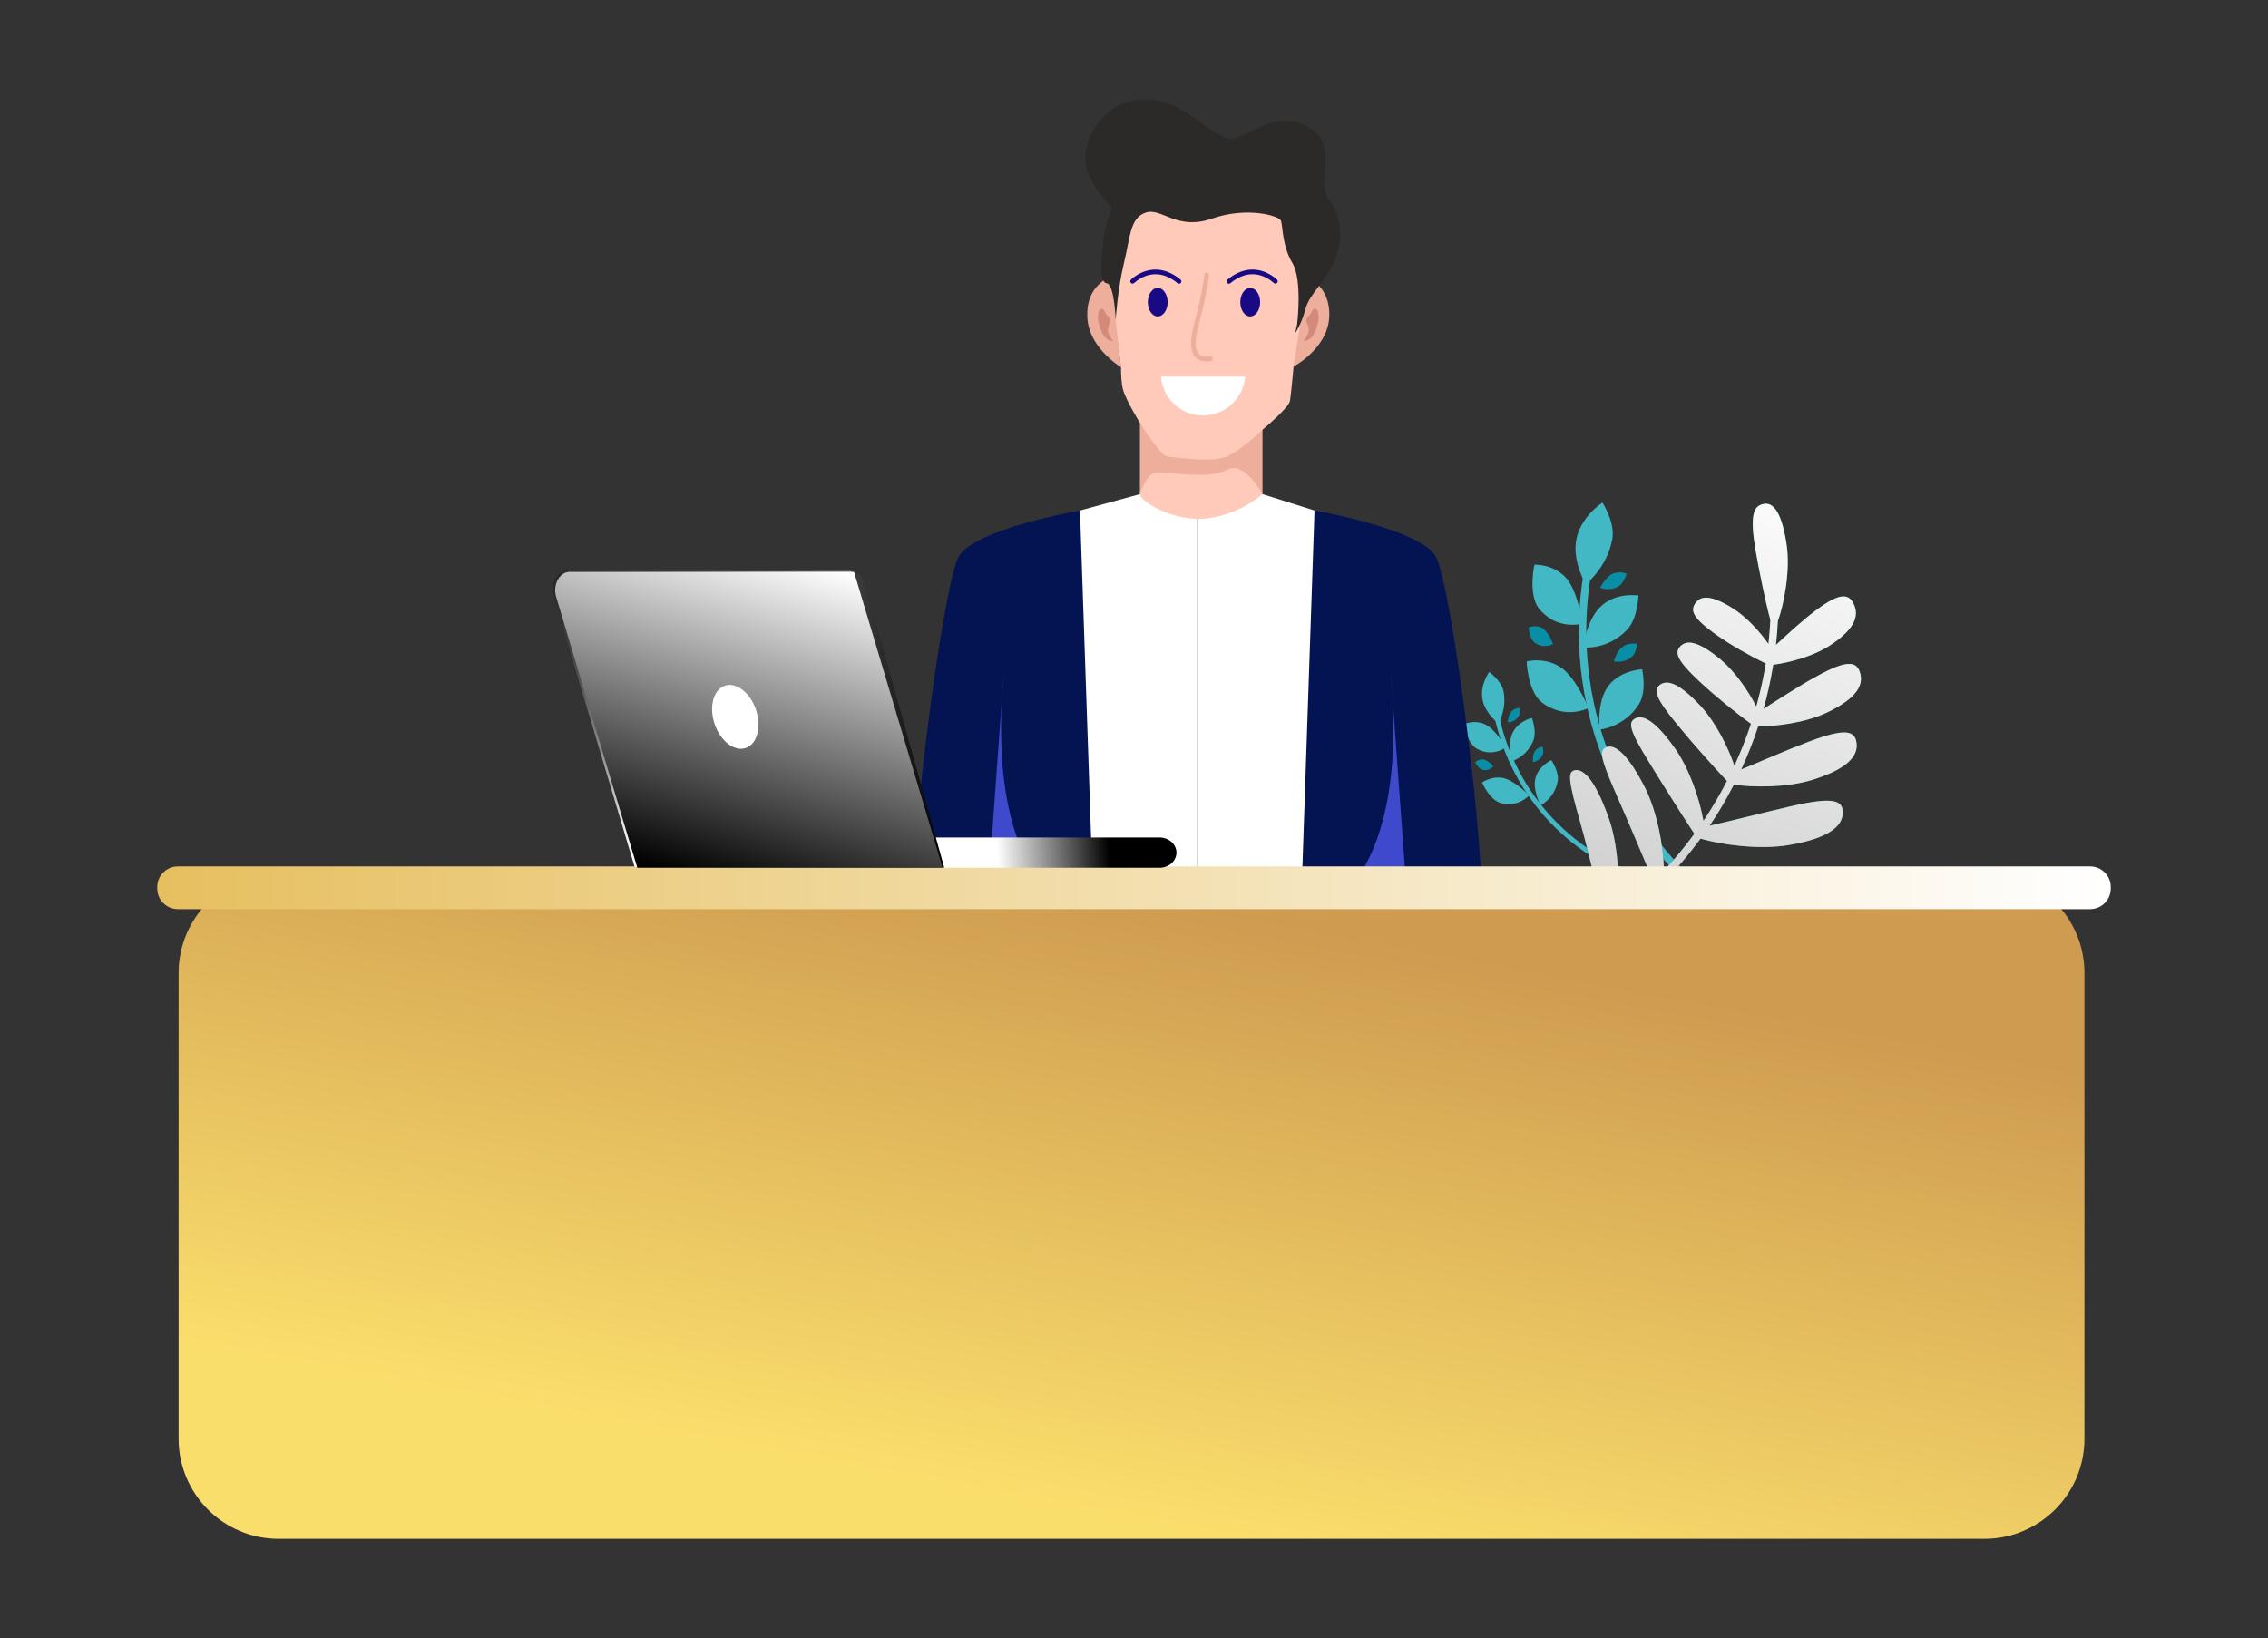 <?xml version="1.0" encoding="UTF-8"?>
<!DOCTYPE svg PUBLIC "-//W3C//DTD SVG 1.1//EN" "http://www.w3.org/Graphics/SVG/1.1/DTD/svg11.dtd">
<!-- Creator: CorelDRAW 2021 (64-Bit) -->
<svg xmlns="http://www.w3.org/2000/svg" xml:space="preserve" width="38.674mm" height="27.939mm" version="1.1" style="shape-rendering:geometricPrecision; text-rendering:geometricPrecision; image-rendering:optimizeQuality; fill-rule:evenodd; clip-rule:evenodd"
viewBox="0 0 865.07 624.95"
 xmlns:xlink="http://www.w3.org/1999/xlink"
 xmlns:xodm="http://www.corel.com/coreldraw/odm/2003">
 <rect x="0" y="0" width="865.07" height="624.95" fill="#333333" stroke="none"/>
 <defs>
  <style type="text/css">
   <![CDATA[
    .fil0 {fill:none}
    .fil11 {fill:#2B2A29;fill-rule:nonzero}
    .fil5 {fill:#041452;fill-rule:nonzero}
    .fil2 {fill:#088EA5;fill-rule:nonzero}
    .fil12 {fill:#180A85;fill-rule:nonzero}
    .fil3 {fill:#1C9995;fill-rule:nonzero}
    .fil7 {fill:#3F49CC;fill-rule:nonzero}
    .fil1 {fill:#41B8C3;fill-rule:nonzero}
    .fil10 {fill:#D38A79;fill-rule:nonzero}
    .fil9 {fill:#EDAE9C;fill-rule:nonzero}
    .fil8 {fill:#FFCABA;fill-rule:nonzero}
    .fil6 {fill:white;fill-rule:nonzero}
    .fil14 {fill:url(#id2);fill-rule:nonzero}
    .fil15 {fill:url(#id3);fill-rule:nonzero}
    .fil17 {fill:url(#id4);fill-rule:nonzero}
    .fil18 {fill:url(#id5);fill-rule:nonzero}
    .fil13 {fill:url(#id6);fill-rule:nonzero}
    .fil16 {fill:url(#id7);fill-rule:nonzero}
    .fil4 {fill:url(#id8);fill-rule:nonzero}
   ]]>
  </style>
     <mask id="id0">
  <linearGradient id="id1" gradientUnits="userSpaceOnUse" x1="224.8" y1="188.58" x2="296.86" y2="289.98">
   <stop offset="0" style="stop-opacity:0.2; stop-color:white"/>
   <stop offset="1" style="stop-opacity:1; stop-color:white"/>
  </linearGradient>
      <rect style="fill:url(#id1)" x="162.27" y="146.95" width="197.12" height="184.66"/>
     </mask>
  <linearGradient id="id2" gradientUnits="userSpaceOnUse" x1="59.98" y1="338.71" x2="805.09" y2="338.71">
   <stop offset="0" style="stop-opacity:1; stop-color:#E6BF5F"/>
   <stop offset="1" style="stop-opacity:1; stop-color:white"/>
  </linearGradient>
  <linearGradient id="id3" gradientUnits="userSpaceOnUse" x1="423.24" y1="324.01" x2="380.4" y2="326.58">
   <stop offset="0" style="stop-opacity:1; stop-color:black"/>
   <stop offset="1" style="stop-opacity:1; stop-color:white"/>
  </linearGradient>
  <linearGradient id="id4" gradientUnits="userSpaceOnUse" xlink:href="#id3" x1="230.8" y1="197.03" x2="290.85" y2="281.53">
  </linearGradient>
  <linearGradient id="id5" gradientUnits="userSpaceOnUse" x1="303.82" y1="212.73" x2="267.48" y2="336.51">
   <stop offset="0" style="stop-opacity:1; stop-color:white"/>
   <stop offset="1" style="stop-opacity:1; stop-color:black"/>
  </linearGradient>
  <linearGradient id="id6" gradientUnits="userSpaceOnUse" x1="409.99" y1="576.05" x2="453.2" y2="344.1">
   <stop offset="0" style="stop-opacity:1; stop-color:#FADE6C"/>
   <stop offset="1" style="stop-opacity:1; stop-color:#CE9B50"/>
  </linearGradient>
  <linearGradient id="id7" gradientUnits="userSpaceOnUse" xlink:href="#id5" x1="220.3" y1="274.55" x2="360.15" y2="274.55">
  </linearGradient>
  <linearGradient id="id8" gradientUnits="userSpaceOnUse" x1="685.35" y1="179.41" x2="614.14" y2="398.29">
   <stop offset="0" style="stop-opacity:1; stop-color:white"/>
   <stop offset="1" style="stop-opacity:1; stop-color:#C1C1C1"/>
  </linearGradient>
 </defs>
 <g id="Layer_x0020_1">
  <rect class="fil0" y="-0" width="865.07" height="624.95"/>
  <g id="_2917816465984">
   <g>
    <g>
     <g>
      <path class="fil1" d="M631.24 337.09c-0.22,0.16 -0.51,0.23 -0.79,0.15 -31.04,-8.92 -53.63,-32.74 -60.43,-63.72 -0.11,-0.48 0.2,-0.96 0.68,-1.07 0.49,-0.11 0.96,0.2 1.07,0.68 6.65,30.33 28.77,53.65 59.17,62.38 0.48,0.14 0.75,0.64 0.62,1.11 -0.06,0.19 -0.17,0.36 -0.32,0.47z"/>
     </g>
     <path class="fil1" d="M571.57 276.05c0.01,0.04 -4.72,-3.56 -5.96,-8.49 -1.5,-5.85 2.42,-11.26 2.41,-11.19 0,0.04 4.64,3.26 5.45,7.32 1.37,6.84 -1.88,12.29 -1.9,12.36z"/>
     <path class="fil1" d="M576.59 290.42c-0.04,0.03 -1.59,-6.11 0.16,-10.37 2.03,-5.01 7.61,-6.13 7.58,-6.17 -0.04,0.05 1.96,5.14 0.5,8.72 -2.48,6.16 -8.18,7.88 -8.23,7.82z"/>
     <path class="fil2" d="M584.73 290.75c-0.01,0 -0.28,-2.27 0.51,-3.79 0.93,-1.8 3.1,-2.17 3.1,-2.18 -0,0 0.69,2.05 -0.03,3.39 -1.23,2.27 -3.56,2.59 -3.57,2.58z"/>
     <path class="fil2" d="M575.09 275.53c-0.01,0 0.18,-2.43 1.24,-3.85 1.25,-1.68 3.42,-1.59 3.42,-1.6 -0.01,0.01 0.25,2.31 -0.71,3.55 -1.63,2.1 -3.95,1.92 -3.95,1.91z"/>
     <path class="fil1" d="M587.64 307.24c-0.03,0.03 -2.91,-5.43 -2.1,-9.81 0.92,-5.14 6.25,-7.42 6.2,-7.44 -0.03,0.05 3.07,4.39 2.39,8.09 -1.12,6.35 -6.43,9.21 -6.5,9.17z"/>
     <path class="fil1" d="M574.4 285.14c-0.04,0.01 -3.02,-5.33 -6.58,-7.98 -4.26,-3.14 -9.42,-0.92 -9.43,-0.87 -0.07,-0 1.25,7.33 4.94,9.39 6.1,3.41 11.07,-0.64 11.07,-0.54z"/>
     <path class="fil2" d="M569.62 292.33c-0.01,0 -1.67,-1.89 -3.32,-2.46 -1.96,-0.68 -3.63,0.93 -3.62,0.94 -0.01,0 1.24,2.51 2.8,2.89 2.59,0.63 4.14,-1.37 4.14,-1.36z"/>
     <path class="fil1" d="M583.27 303.46c-0.04,0.02 -4.21,-4.42 -8.35,-6.15 -4.96,-2.04 -9.61,1.17 -9.61,1.23 -0.07,0.01 2.88,6.64 7.03,7.81 6.86,1.93 10.91,-2.97 10.93,-2.89z"/>
    </g>
    <g>
     <g>
      <path class="fil1" d="M656.82 348.06c-0.42,0.11 -0.88,0.03 -1.25,-0.25 -40.5,-31.46 -59.75,-79.9 -51.49,-129.58 0.13,-0.78 0.86,-1.3 1.64,-1.17 0.78,0.13 1.3,0.86 1.17,1.64 -8.08,48.63 10.77,96.06 50.43,126.86 0.62,0.48 0.73,1.38 0.25,2 -0.2,0.25 -0.47,0.42 -0.75,0.5z"/>
     </g>
     <path class="fil1" d="M604.86 222.87c-0.02,0.07 -4.85,-8.03 -3.77,-16.04 1.23,-9.51 10.2,-15.17 10.15,-15.07 -0.02,0.07 4.91,7.55 3.72,14 -2.01,10.89 -10.01,17 -10.09,17.1z"/>
     <path class="fil1" d="M603.79 247.01c-0.08,0.02 1.26,-9.94 6.35,-15.2 5.94,-6.18 14.83,-4.55 14.81,-4.62 -0.08,0.05 -0.14,8.72 -4.41,13.15 -7.29,7.62 -16.71,6.79 -16.75,6.67z"/>
     <path class="fil2" d="M615.58 252.31c-0.01,-0 0.93,-3.51 2.98,-5.29 2.42,-2.1 5.86,-1.37 5.85,-1.39 -0.01,0 -0.19,3.43 -2.05,4.98 -3.14,2.63 -6.78,1.72 -6.79,1.7z"/>
     <path class="fil2" d="M610.36 224.19c-0.01,0 1.7,-3.48 4.11,-4.95 2.83,-1.74 5.98,-0.33 5.98,-0.34 -0.02,0 -0.99,3.56 -3.14,4.81 -3.64,2.14 -6.95,0.5 -6.95,0.48z"/>
     <path class="fil1" d="M610.14 278.33c-0.07,0.03 -1.09,-9.72 2.69,-15.7 4.4,-7.03 13.58,-7.25 13.54,-7.31 -0.07,0.06 1.94,8.27 -1.24,13.33 -5.4,8.69 -14.91,9.79 -14.98,9.68z"/>
     <path class="fil1" d="M603.67 237.94c-0.07,-0 -1.31,-9.65 -4.99,-15.64 -4.43,-7.14 -13.35,-6.91 -13.39,-6.84 -0.1,-0.05 -2.48,11.54 1.75,16.76 6.98,8.63 16.69,5.59 16.64,5.73z"/>
     <path class="fil2" d="M592.38 245.71c-0.01,0 -1.35,-3.78 -3.44,-5.59 -2.49,-2.15 -5.89,-0.76 -5.89,-0.76 -0.02,0 0.35,4.44 2.42,5.91 3.45,2.46 6.91,0.42 6.91,0.44z"/>
     <path class="fil1" d="M605.94 270.18c-0.07,0.01 -3.6,-9.01 -8.69,-14 -6.1,-5.93 -14.86,-3.94 -14.89,-3.86 -0.11,-0.03 0.33,11.49 5.76,15.66 8.98,6.89 17.84,2.06 17.81,2.19z"/>
    </g>
    <g>
     <g>
      <g>
       <path class="fil3" d="M598.95 363.55c0.17,-0.02 0.33,-0.08 0.49,-0.17 23.2,-12.91 42.74,-31.71 56.51,-54.37 13.57,-22.31 21.27,-47.87 22.27,-73.91 0.03,-0.79 -0.59,-1.46 -1.38,-1.49 -0.8,-0.02 -1.46,0.59 -1.49,1.38 -2.01,52.23 -31.63,100.46 -77.31,125.88 -0.69,0.39 -0.94,1.26 -0.56,1.95 0.3,0.54 0.89,0.81 1.47,0.72z"/>
      </g>
      <path class="fil3" d="M669.42 208.8c2.15,12.42 6.07,30.68 7.11,30.92 1.4,0.32 7.16,-18.65 4.84,-32.6 -2.15,-13.72 -5.94,-15.62 -9.02,-14.79 -3.36,0.83 -4.88,3.91 -2.92,16.48z"/>
      <path class="fil3" d="M612.76 285c2.43,-0.74 6.86,0.38 14.47,15.08 5.14,9.98 7.72,25.13 7.41,34.35 -1.09,1.14 -2.19,2.25 -3.32,3.36 -3.21,-7.48 -9.68,-23.05 -14.57,-34.12 -6.63,-14.96 -6.77,-17.62 -3.99,-18.65zm20.38 -23.74l0 0c2.23,-1.61 6.28,-1.92 15.73,8.32 5.98,6.54 11.22,17.25 13.35,24.78 -0.76,1.6 -1.54,3.18 -2.36,4.75 -4.9,-5.05 -13.93,-15.11 -20.15,-22.73 -8.72,-10.63 -8.97,-13.25 -6.57,-15.12zm-9.49 12.86l0 0c2.36,-1.18 6.66,-0.79 15.41,11.68 5.74,8.24 9.96,21.19 11.01,29.66 -0.94,1.37 -1.9,2.72 -2.89,4.05 -4.21,-6.32 -12.32,-19.14 -18.06,-28.49 -7.91,-12.81 -8.1,-15.44 -5.48,-16.89zm17.26 -27.56l0 0c2.01,-2.04 5.73,-2.99 15.43,5.08 5.89,4.95 11.61,13.46 14.52,19.94 -0.53,1.84 -1.1,3.66 -1.7,5.48 -5.27,-3.74 -14.59,-11.13 -20.95,-17.11 -9.08,-8.5 -9.41,-11.12 -7.3,-13.39zm5.7 -16.39l0 0c1.71,-2.45 5,-3.99 14.55,2.05 5.5,3.52 11.21,9.96 14.61,15.32 -0.25,2.09 -0.55,4.17 -0.89,6.23 -5.33,-2.45 -14.38,-7.37 -20.56,-11.83 -9.05,-6.48 -9.48,-9.14 -7.71,-11.77zm-45.81 63.67l0 0c2.42,-0.31 6.89,1.56 12.85,18.4 4.12,11.69 4.43,28.87 2.47,38.61 -1.21,0.91 -2.43,1.79 -3.67,2.67 -1.87,-8.48 -5.98,-26.63 -9.59,-39.37 -4.85,-16.99 -4.93,-19.72 -2.06,-20.31z"/>
      <path class="fil3" d="M669.28 346.16c-14.08,0.4 -30.72,-4.8 -37.96,-8.38 1.13,-1.1 2.23,-2.22 3.32,-3.36 9.08,-0.31 25.29,-1.87 37.88,-3.03 18.63,-1.78 21.98,0.24 21.19,4.92 -0.7,4.23 -5.4,9.23 -24.43,9.84zm21.98 -48.63l0 0c-10.66,3.26 -24.51,2.82 -31.4,1.58 0.81,-1.57 1.6,-3.16 2.36,-4.75 7.19,-2.88 18.63,-7.98 27.75,-11.41 14.33,-5.48 17.6,-3.98 18.16,0.49 0.55,4.14 -1.99,9.48 -16.86,14.09zm-9.09 24.89l0 0c-12.43,2.03 -27.82,-0.57 -34.99,-2.91 0.99,-1.33 1.95,-2.68 2.89,-4.05 8.24,-1.72 22.14,-5.36 33.03,-7.86 16.55,-3.86 19.87,-2.12 19.77,2.5 -0.06,4.23 -3.66,9.48 -20.7,12.32zm14.36 -50.44l0 0c-8.86,4.11 -20.95,5.33 -27.38,5.08 0.6,-1.82 1.17,-3.64 1.7,-5.48 5.97,-3.75 14.91,-9.68 22.25,-13.67 12.02,-6.63 15.24,-5.35 16.41,-1.1 1.13,3.99 -0.38,9.27 -12.99,15.17zm1.46 -25.75l0 0c-7.07,4.57 -17.28,6.99 -23.11,7.53 0.34,-2.07 0.64,-4.15 0.89,-6.23 4.63,-4.28 11.14,-10.45 16.76,-14.63 9.7,-7.32 12.87,-6.23 14.62,-2.26 1.68,3.76 1.15,8.86 -9.16,15.58zm-45.4 122.02l0 0c-15.59,-1.62 -33.06,-9.86 -40.15,-14.73 1.24,-0.87 2.46,-1.76 3.67,-2.67 9.67,1.31 27.94,2.45 42.11,3.02 20.48,0.77 23.86,3.1 22.34,7.75 -1.34,4.15 -7.17,8.73 -27.96,6.63z"/>
     </g>
     <path class="fil4" d="M598.04 360.87c4.88,-2.71 9.56,-5.7 14.06,-8.92 -2,-8.99 -5.84,-25.8 -9.24,-37.81 -4.85,-16.99 -4.93,-19.72 -2.06,-20.31 2.42,-0.31 6.89,1.56 12.85,18.4 3.84,10.87 4.37,26.49 2.84,36.46 5,-3.86 9.73,-8.01 14.18,-12.43 -3.37,-7.92 -9.35,-22.24 -13.92,-32.6 -6.63,-14.96 -6.77,-17.62 -3.99,-18.65 2.43,-0.74 6.86,0.38 14.47,15.08 4.74,9.2 7.3,22.79 7.43,32.08 4.15,-4.45 8.03,-9.15 11.61,-14.05 -4.39,-6.67 -11.79,-18.39 -17.13,-27.09 -7.91,-12.81 -8.1,-15.44 -5.48,-16.89 2.36,-1.18 6.66,-0.79 15.41,11.68 5.25,7.53 9.21,18.99 10.66,27.37 3.29,-4.9 6.29,-9.99 8.99,-15.25 -5.07,-5.32 -13.24,-14.47 -19,-21.54 -8.72,-10.63 -8.97,-13.25 -6.57,-15.12 2.23,-1.61 6.28,-1.92 15.73,8.32 5.42,5.93 10.23,15.28 12.66,22.59 2.41,-5.22 4.53,-10.57 6.33,-16.04 -5.4,-3.94 -13.79,-10.65 -19.65,-16.17 -9.08,-8.5 -9.41,-11.12 -7.3,-13.39 2.01,-2.04 5.73,-2.99 15.43,5.08 5.29,4.45 10.44,11.76 13.54,17.9 1.51,-5.38 2.73,-10.87 3.63,-16.43 -5.42,-2.6 -13.5,-7.08 -19.19,-11.18 -9.05,-6.48 -9.48,-9.14 -7.71,-11.77 1.71,-2.45 5,-3.99 14.55,2.05 4.87,3.12 9.91,8.53 13.36,13.45 0.34,-3.05 0.58,-6.11 0.73,-9.19 -1.64,-5.85 -4.24,-18.39 -5.84,-27.67 -1.96,-12.56 -0.44,-15.64 2.92,-16.48 3.08,-0.83 6.87,1.07 9.02,14.79 1.77,10.61 -1.14,24.11 -3.25,29.84 -0.15,3.04 -0.4,6.06 -0.73,9.09 4.46,-4.14 10.16,-9.43 15.15,-13.14 9.7,-7.32 12.87,-6.23 14.62,-2.26 1.68,3.76 1.15,8.86 -9.16,15.58 -6.51,4.21 -15.68,6.59 -21.64,7.37 -0.92,5.68 -2.16,11.31 -3.71,16.85 5.87,-3.74 13.82,-8.93 20.46,-12.54 12.02,-6.63 15.24,-5.35 16.41,-1.1 1.13,3.99 -0.38,9.27 -12.99,15.17 -8.22,3.81 -19.22,5.14 -25.9,5.1 -1.84,5.61 -4.02,11.12 -6.49,16.49 7.2,-2.96 17.48,-7.49 25.82,-10.63 14.33,-5.48 17.6,-3.98 18.16,0.49 0.55,4.14 -1.99,9.48 -16.86,14.09 -9.95,3.04 -22.67,2.86 -29.92,1.82 -1.68,3.28 -3.47,6.51 -5.39,9.67 -1.24,2.04 -2.54,4.03 -3.87,6 8.36,-1.85 20.97,-5.12 31.03,-7.42 16.55,-3.86 19.87,-2.12 19.77,2.5 -0.06,4.23 -3.66,9.48 -20.7,12.32 -11.65,1.9 -25.91,-0.26 -33.55,-2.47 -3.7,5.04 -7.69,9.85 -11.97,14.4 9.32,-0.44 24.15,-1.87 35.87,-2.94 18.63,-1.78 21.98,0.24 21.19,4.92 -0.7,4.23 -5.4,9.23 -24.43,9.84 -13.27,0.38 -28.8,-4.22 -36.61,-7.74 -4.58,4.53 -9.45,8.76 -14.57,12.69 10.03,1.2 26.86,2.23 40.11,2.76 20.48,0.77 23.86,3.1 22.34,7.75 -1.34,4.15 -7.17,8.73 -27.96,6.63 -14.73,-1.53 -31.15,-8.97 -38.89,-13.9 -4.58,3.26 -9.34,6.29 -14.27,9.03 -0.16,0.09 -0.32,0.14 -0.49,0.17 -0.57,0.08 -1.17,-0.19 -1.47,-0.72 -0.38,-0.69 -0.14,-1.57 0.56,-1.95z"/>
    </g>
   </g>
   <g>
    <path class="fil5" d="M411.93 194.78c0,0 -40.2,6.95 -46.24,17.53 -6.05,10.58 -19.95,117.57 -17.23,139.63l27.5 0 41.3 0 14.51 -49.57 -7.46 -80.69 -12.39 -26.9z"/>
    <polygon class="fil6" points="456.66,197.96 456.66,351.93 417.27,351.93 411.93,194.78 434.8,188.53 455.15,188.53 "/>
    <path class="fil7" d="M382.82 257.44l-6.85 94.5 41.3 0c0,0 -42.31,-7.66 -34.46,-94.5z"/>
    <path class="fil5" d="M501.39 194.78c0,0 40.2,6.95 46.24,17.53 6.04,10.58 19.95,117.57 17.23,139.63l-27.5 0 -41.3 0 -14.51 -49.57 7.46 -80.69 12.39 -26.9z"/>
    <polygon class="fil6" points="456.66,197.96 456.66,351.93 496.05,351.93 501.39,194.78 481.54,188.53 458.17,188.53 "/>
    <path class="fil8" d="M481.54 188.53c0,0 -8.71,7.91 -21.41,9.27 -12.69,1.36 -25.34,-6.6 -25.34,-9.27 0,-2.67 2.67,-15.97 2.67,-15.97l19.49 -6.8 18.57 3.45 2.89 7.58 3.12 11.74z"/>
    <path class="fil8" d="M493.41 139.85c0,0 -0.03,0.33 -0.08,0.88 -0.24,2.56 -0.94,9.95 -1.31,12.19 -0.45,2.72 -10.48,11.03 -10.48,11.03l-3.96 9.37 -9.75 3.32 -14.2 2.57 -12.04 -3.02 -6.8 -14.86c0,0 -5.34,-8.56 -6.47,-12.79 -1.13,-4.23 -0.62,-12.62 -0.62,-12.62 0,0 -4.75,-17.26 -4.75,-18.11 0,-0.85 0.76,-16.41 0.76,-16.41l5.89 -22.82c0,0 19.35,-11.33 21.01,-11.33 1.66,0 42.79,0.6 42.79,0.6l5.41 14.63 0.03 38.46 -1.74 9.17 -3.7 9.75z"/>
    <path class="fil9" d="M496.21 122.09l-2.8 17.76c0,0 13.15,-6.95 13.6,-19.12 0.45,-12.16 -8.99,-15.19 -8.99,-15.19l-1.81 7.78 0 8.76z"/>
    <path class="fil10" d="M500.57 118.45c0.37,-0.86 1.59,-0.88 1.93,-0 0.42,1.07 0.66,2.5 0.29,4.25 -0.91,4.23 -2.57,7.41 -5.67,7.41 0,0 2.42,-2.65 2.04,-4.76 -0.38,-2.12 -1.74,-3.07 -0.3,-4.41 0.72,-0.67 1.32,-1.59 1.71,-2.48z"/>
    <path class="fil9" d="M425.53 122.09c0.69,6.01 1.38,12.02 2.06,18.03 -1.24,-0.77 -12.6,-8.09 -12.87,-19.39 -0.04,-1.99 -0.11,-6.53 3.01,-10.65 2.62,-3.46 5.99,-4.54 5.99,-4.54l1.81 7.78 0 8.76z"/>
    <path class="fil11" d="M494.74 123.75c0,0 2.12,-16.92 -1.81,-23.42 -3.93,-6.5 -3.63,-14.36 -4.38,-16.17 -0.76,-1.81 -12.84,-5.44 -26.29,-0.75 -13.45,4.68 -19.19,-4.3 -25.24,-2.3 -6.04,2 -5.89,9.25 -8.31,19.23 -2.42,9.97 -3.17,21.76 -3.17,21.76 0,0 -0.45,-13.75 -3.47,-14.05 -3.02,-0.3 -2.12,-10.88 -0.91,-18.44 1.21,-7.55 3.17,-8.61 2.72,-10.28 -0.45,-1.66 -12.24,-11.18 -9.52,-22.82 2.72,-11.64 13,-20.55 26.75,-18.28 13.75,2.27 23.42,17.23 30.83,14.36 7.4,-2.87 16.47,-10.73 27.65,-3.93 11.18,6.8 2.42,21.46 6.95,26.9 4.53,5.44 6.2,14.66 2.87,23.12 -3.32,8.46 -9.97,13.3 -11.48,19.19 -1.51,5.89 -3.93,9.22 -3.93,9.22l0.76 -3.33z"/>
    <path class="fil12" d="M473.08 115.29c0,3 1.69,5.44 3.78,5.44 2.08,0 3.78,-2.44 3.78,-5.44 0,-3 -1.69,-5.44 -3.78,-5.44 -2.09,0 -3.78,2.44 -3.78,5.44z"/>
    <g>
     <path class="fil12" d="M468.06 107.95c0.32,0.36 0.87,0.39 1.24,0.09 2.98,-2.44 6.03,-3.59 9.07,-3.4 3.65,0.22 6.36,2.31 7.49,3.33 0.34,0.31 0.85,0.31 1.19,0.01l0 0c0.39,-0.35 0.4,-0.96 0.02,-1.32 -1.31,-1.2 -4.38,-3.54 -8.58,-3.8 -3.5,-0.21 -6.97,1.06 -10.3,3.8 -0.39,0.32 -0.45,0.91 -0.11,1.29z"/>
    </g>
    <path class="fil12" d="M445.37 115.29c0,3 -1.69,5.44 -3.78,5.44 -2.09,0 -3.78,-2.44 -3.78,-5.44 0,-3 1.69,-5.44 3.78,-5.44 2.09,0 3.78,2.44 3.78,5.44z"/>
    <g>
     <path class="fil12" d="M450.4 107.95c-0.32,0.36 -0.87,0.39 -1.24,0.09 -2.98,-2.44 -6.03,-3.59 -9.07,-3.4 -3.65,0.22 -6.36,2.31 -7.49,3.33 -0.34,0.31 -0.85,0.31 -1.19,0.01l-0 0c-0.39,-0.35 -0.4,-0.96 -0.02,-1.32 1.31,-1.2 4.38,-3.54 8.58,-3.8 3.5,-0.21 6.96,1.06 10.3,3.8 0.39,0.32 0.45,0.91 0.11,1.29z"/>
    </g>
    <path class="fil6" d="M442.8 143.7c0.66,8.29 7.61,14.81 16.07,14.81 8.47,0 15.41,-6.52 16.08,-14.81l-32.14 0z"/>
    <g>
     <path class="fil9" d="M460.3 137.87c0.47,0 0.96,-0.03 1.48,-0.1 0.51,-0.06 0.86,-0.55 0.76,-1.05 -0.09,-0.46 -0.52,-0.77 -0.98,-0.71 -2.03,0.26 -3.49,-0.07 -4.33,-0.98 -2.16,-2.34 -0.75,-8.63 0.49,-13.15 2.18,-7.9 3.14,-14.54 3.44,-16.87 0.06,-0.49 -0.29,-0.94 -0.79,-0.99l-0 0c-0.48,-0.05 -0.91,0.29 -0.97,0.76 -0.29,2.27 -1.24,8.82 -3.4,16.63 -2.22,8.05 -2.25,12.49 -0.09,14.83 1,1.09 2.47,1.64 4.38,1.64z"/>
    </g>
    <path class="fil9" d="M481.54 163.95c0,0 -8.08,7.86 -13.71,10.27 -5.63,2.42 -19.74,0.2 -22.46,0 -2.72,-0.2 -10.58,-12.89 -10.58,-12.89l0 27.2c0,0 2.46,-7.86 6.07,-8.26 3.6,-0.4 20.31,2.82 26.97,-1.01 6.66,-3.83 13.71,9.27 13.71,9.27l0 -24.58z"/>
    <path class="fil10" d="M421.18 118.45c-0.37,-0.86 -1.59,-0.88 -1.93,-0 -0.42,1.07 -0.66,2.5 -0.29,4.25 0.91,4.23 2.57,7.41 5.67,7.41 0,0 -2.42,-2.65 -2.04,-4.76 0.38,-2.12 1.74,-3.07 0.3,-4.41 -0.72,-0.67 -1.32,-1.59 -1.71,-2.48z"/>
    <polygon class="fil8" points="427.59,140.12 426.54,131.61 432.08,131.61 432.08,137.15 "/>
    <path class="fil7" d="M530.51 257.44l6.85 94.5 -41.3 0c0,0 42.31,-7.66 34.46,-94.5z"/>
   </g>
   <path class="fil13" d="M106.29 587.08l650.6 0c21.08,0 38.17,-17.09 38.17,-38.17l0 -177.67c0,-21.08 -17.09,-38.17 -38.17,-38.17l-650.6 0c-21.08,0 -38.17,17.09 -38.17,38.17l0 177.67c0,21.08 17.09,38.17 38.17,38.17z"/>
   <path class="fil14" d="M67.81 346.85l729.45 0c4.31,0 7.83,-3.53 7.83,-7.83l0 -0.63c0,-4.31 -3.53,-7.83 -7.83,-7.83l-729.45 0c-4.31,0 -7.83,3.53 -7.83,7.83l0 0.63c0,4.31 3.53,7.83 7.83,7.83z"/>
   <g>
    <path class="fil15" d="M442.27 331.07l-87.35 0 0 -11.55 87.35 0c3.57,0 6.46,2.59 6.46,5.77 0,3.19 -2.89,5.78 -6.46,5.78z"/>
    <path class="fil16" d="M360.15 330.98l-108.58 0 -31.27 -112.48 104.78 -0.38c2.14,0 4.06,1.8 4.82,4.53l30.25 108.33z"/>
    <path class="fil17" style="mask:url(#id0)" d="M358.53 330.76l-116.46 0 -30.96 -103.39c-1.38,-4.59 1.3,-9.5 5.18,-9.5l108.44 0 33.8 112.89z"/>
    <path class="fil18" d="M359.54 331.07l-116.46 0 -30.96 -103.39c-1.37,-4.59 1.3,-9.5 5.18,-9.5l108.44 0 33.8 112.89z"/>
    <path class="fil6" d="M288.23 270.46c2.33,6.51 0.74,13.15 -3.55,14.82 -4.29,1.68 -9.67,-2.25 -12,-8.76 -2.33,-6.51 -0.74,-13.15 3.56,-14.82 4.29,-1.68 9.67,2.25 12,8.76z"/>
   </g>
  </g>
 </g>
</svg>
